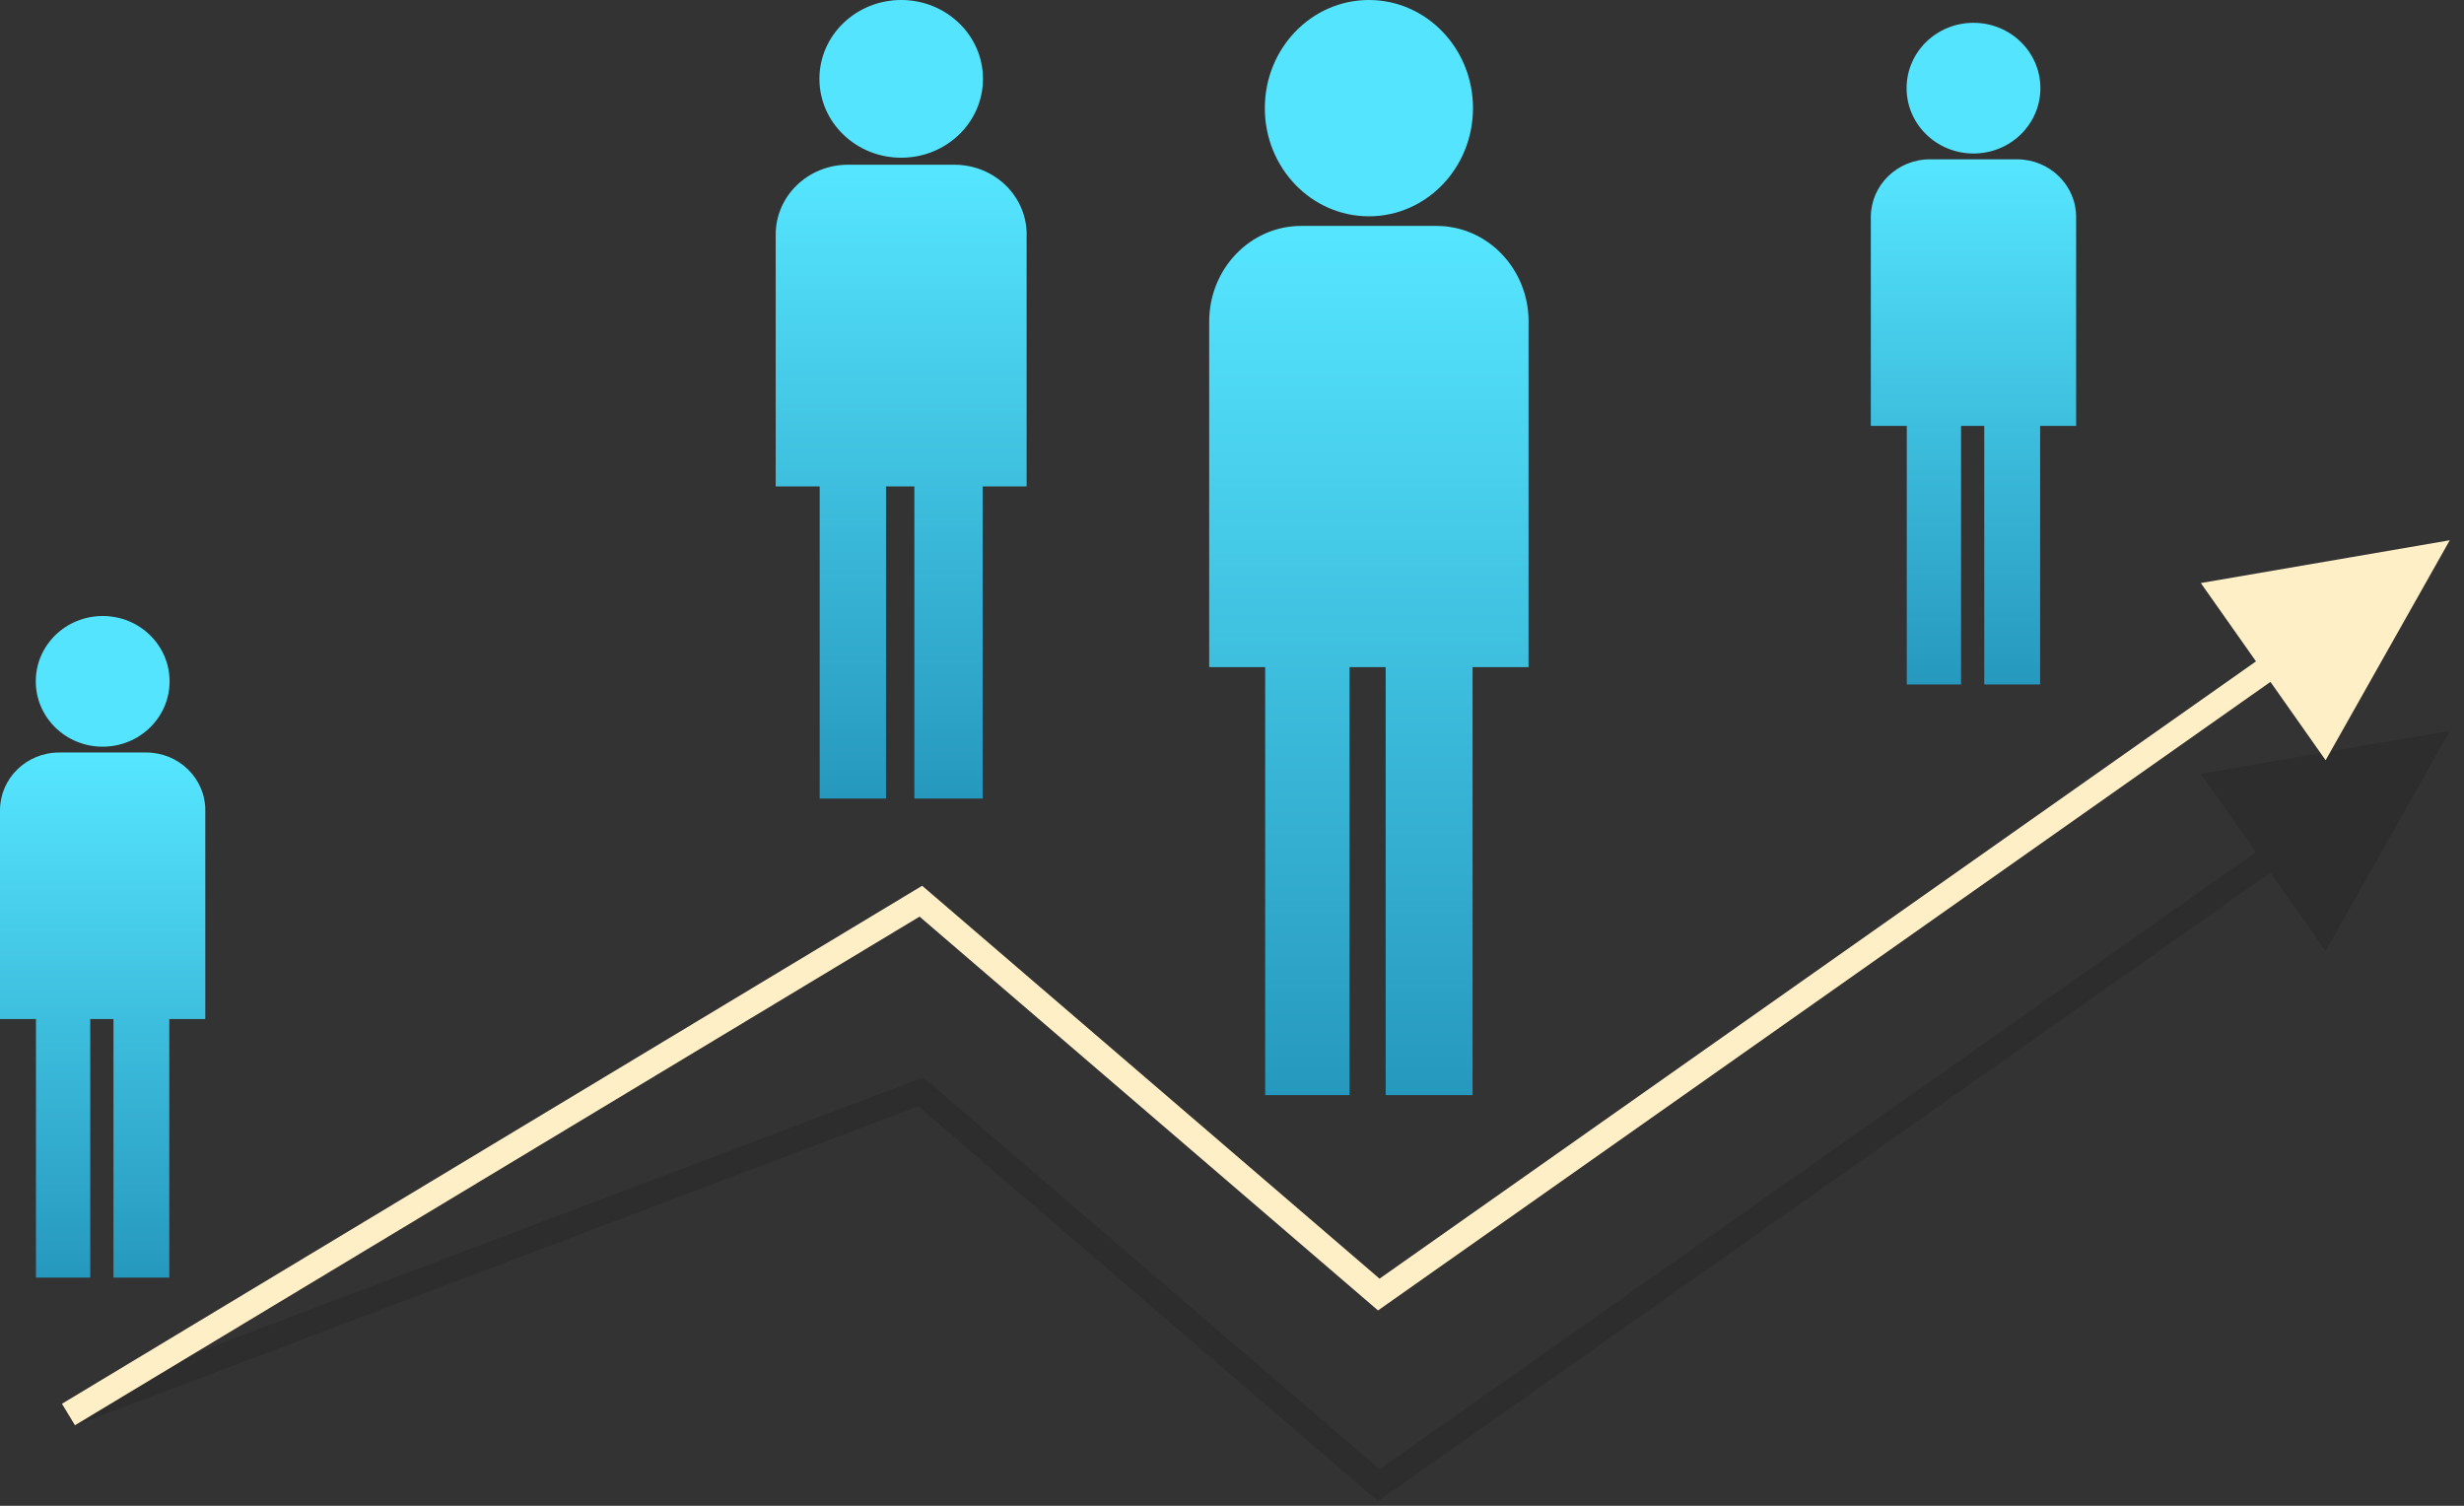 <?xml version="1.0" encoding="UTF-8"?>
<svg xmlns="http://www.w3.org/2000/svg" xmlns:xlink="http://www.w3.org/1999/xlink" width="108px" height="66px" viewBox="0 0 108 66" version="1.1">
  <rect x="0" y="0" width="108" height="66" fill="#333333" stroke="none"/>
  <title>601D3FF5-543A-474D-AA8C-9B46E6270998</title>
  <defs>
    <linearGradient x1="50%" y1="0%" x2="50%" y2="100%" id="linearGradient-1">
      <stop stop-color="#56E6FF" offset="0%"></stop>
      <stop stop-color="#2698BE" offset="100%"></stop>
    </linearGradient>
    <linearGradient x1="50%" y1="0%" x2="50%" y2="100%" id="linearGradient-2">
      <stop stop-color="#56E6FF" offset="0%"></stop>
      <stop stop-color="#2698BE" offset="100%"></stop>
    </linearGradient>
    <linearGradient x1="50%" y1="0%" x2="50%" y2="100%" id="linearGradient-3">
      <stop stop-color="#56E6FF" offset="0%"></stop>
      <stop stop-color="#2698BE" offset="100%"></stop>
    </linearGradient>
  </defs>
  <g id="changes" stroke="none" stroke-width="1" fill="none" fill-rule="evenodd">
    <g id="Diabetes-changes" transform="translate(-1096, -1450)" fill-rule="nonzero">
      <g id="Group-57" transform="translate(1096, 1450)">
        <g id="Group" transform="translate(0, 27)">
          <path d="M4.501,5.728 C6.121,5.728 7.433,4.446 7.433,2.864 C7.433,1.282 6.12,0 4.501,0 C2.88,0 1.568,1.282 1.568,2.864 C1.568,4.446 2.88,5.728 4.501,5.728 Z" id="Path" fill="#55E4FD"></path>
          <path d="M9,8.515 C9,7.117 7.839,5.983 6.406,5.983 L2.594,5.983 C1.161,5.983 0,7.117 0,8.515 L0,17.667 L1.577,17.667 L1.577,29 L3.956,29 L3.956,17.667 L4.973,17.667 L4.973,29 L7.421,29 L7.421,17.667 L8.999,17.667 L8.999,8.515 L9,8.515 Z" id="Path" fill="url(#linearGradient-1)"></path>
        </g>
        <g id="Group-Copy-5" transform="translate(82, 1)">
          <path d="M4.501,5.728 C6.121,5.728 7.433,4.446 7.433,2.864 C7.433,1.282 6.12,0 4.501,0 C2.88,0 1.568,1.282 1.568,2.864 C1.568,4.446 2.88,5.728 4.501,5.728 Z" id="Path" fill="#55E4FD"></path>
          <path d="M9,8.515 C9,7.117 7.839,5.983 6.406,5.983 L2.594,5.983 C1.161,5.983 0,7.117 0,8.515 L0,17.667 L1.577,17.667 L1.577,29 L3.956,29 L3.956,17.667 L4.973,17.667 L4.973,29 L7.421,29 L7.421,17.667 L8.999,17.667 L8.999,8.515 L9,8.515 Z" id="Path" fill="url(#linearGradient-1)"></path>
        </g>
        <g id="Group-Copy-2" transform="translate(34, 0)">
          <path d="M5.501,6.913 C7.481,6.913 9.085,5.366 9.085,3.456 C9.085,1.547 7.479,0 5.501,0 C3.521,0 1.916,1.547 1.916,3.456 C1.916,5.366 3.521,6.913 5.501,6.913 Z" id="Path" fill="#55E4FD"></path>
          <path d="M11,10.276 C11,8.589 9.581,7.22 7.829,7.22 L3.171,7.22 C1.419,7.22 0,8.589 0,10.276 L0,21.322 L1.928,21.322 L1.928,35 L4.835,35 L4.835,21.322 L6.078,21.322 L6.078,35 L9.07,35 L9.07,21.322 L10.998,21.322 L10.998,10.276 L11,10.276 Z" id="Path" fill="url(#linearGradient-2)"></path>
        </g>
        <g id="Group-Copy-4" transform="translate(53, 0)">
          <path d="M7.001,9.481 C9.521,9.481 11.563,7.359 11.563,4.74 C11.563,2.121 9.519,0 7.001,0 C4.481,0 2.439,2.121 2.439,4.74 C2.439,7.359 4.481,9.481 7.001,9.481 Z" id="Path" fill="#55E4FD"></path>
          <path d="M14,14.093 C14,11.779 12.194,9.902 9.965,9.902 L4.035,9.902 C1.806,9.902 0,11.779 0,14.093 L0,29.242 L2.454,29.242 L2.454,48 L6.154,48 L6.154,29.242 L7.736,29.242 L7.736,48 L11.544,48 L11.544,29.242 L13.998,29.242 L13.998,14.093 L14,14.093 Z" id="Path" fill="url(#linearGradient-3)"></path>
        </g>
        <path id="Path-6-Copy" d="M107.376,32.037 L101.935,41.679 L99.517,38.244 L60.751,65.548 L60.4,65.795 L60.076,65.516 L40.252,48.487 L3.195,62.514 L2.805,61.486 L40.168,47.342 L40.473,47.227 L40.721,47.44 L60.467,64.402 L98.883,37.345 L96.465,33.912 L107.376,32.037 Z" fill="#000000" opacity="0.128"></path>
        <path id="Path-6" d="M107.376,23.68 L101.935,33.322 L99.517,29.887 L60.751,57.191 L60.4,57.438 L60.076,57.159 L40.306,40.176 L3.284,62.471 L2.716,61.529 L40.079,39.029 L40.419,38.824 L40.721,39.083 L60.467,56.045 L98.883,28.988 L96.465,25.555 L107.376,23.68 Z" fill="#FFEFC7"></path>
      </g>
    </g>
  </g>
</svg>
